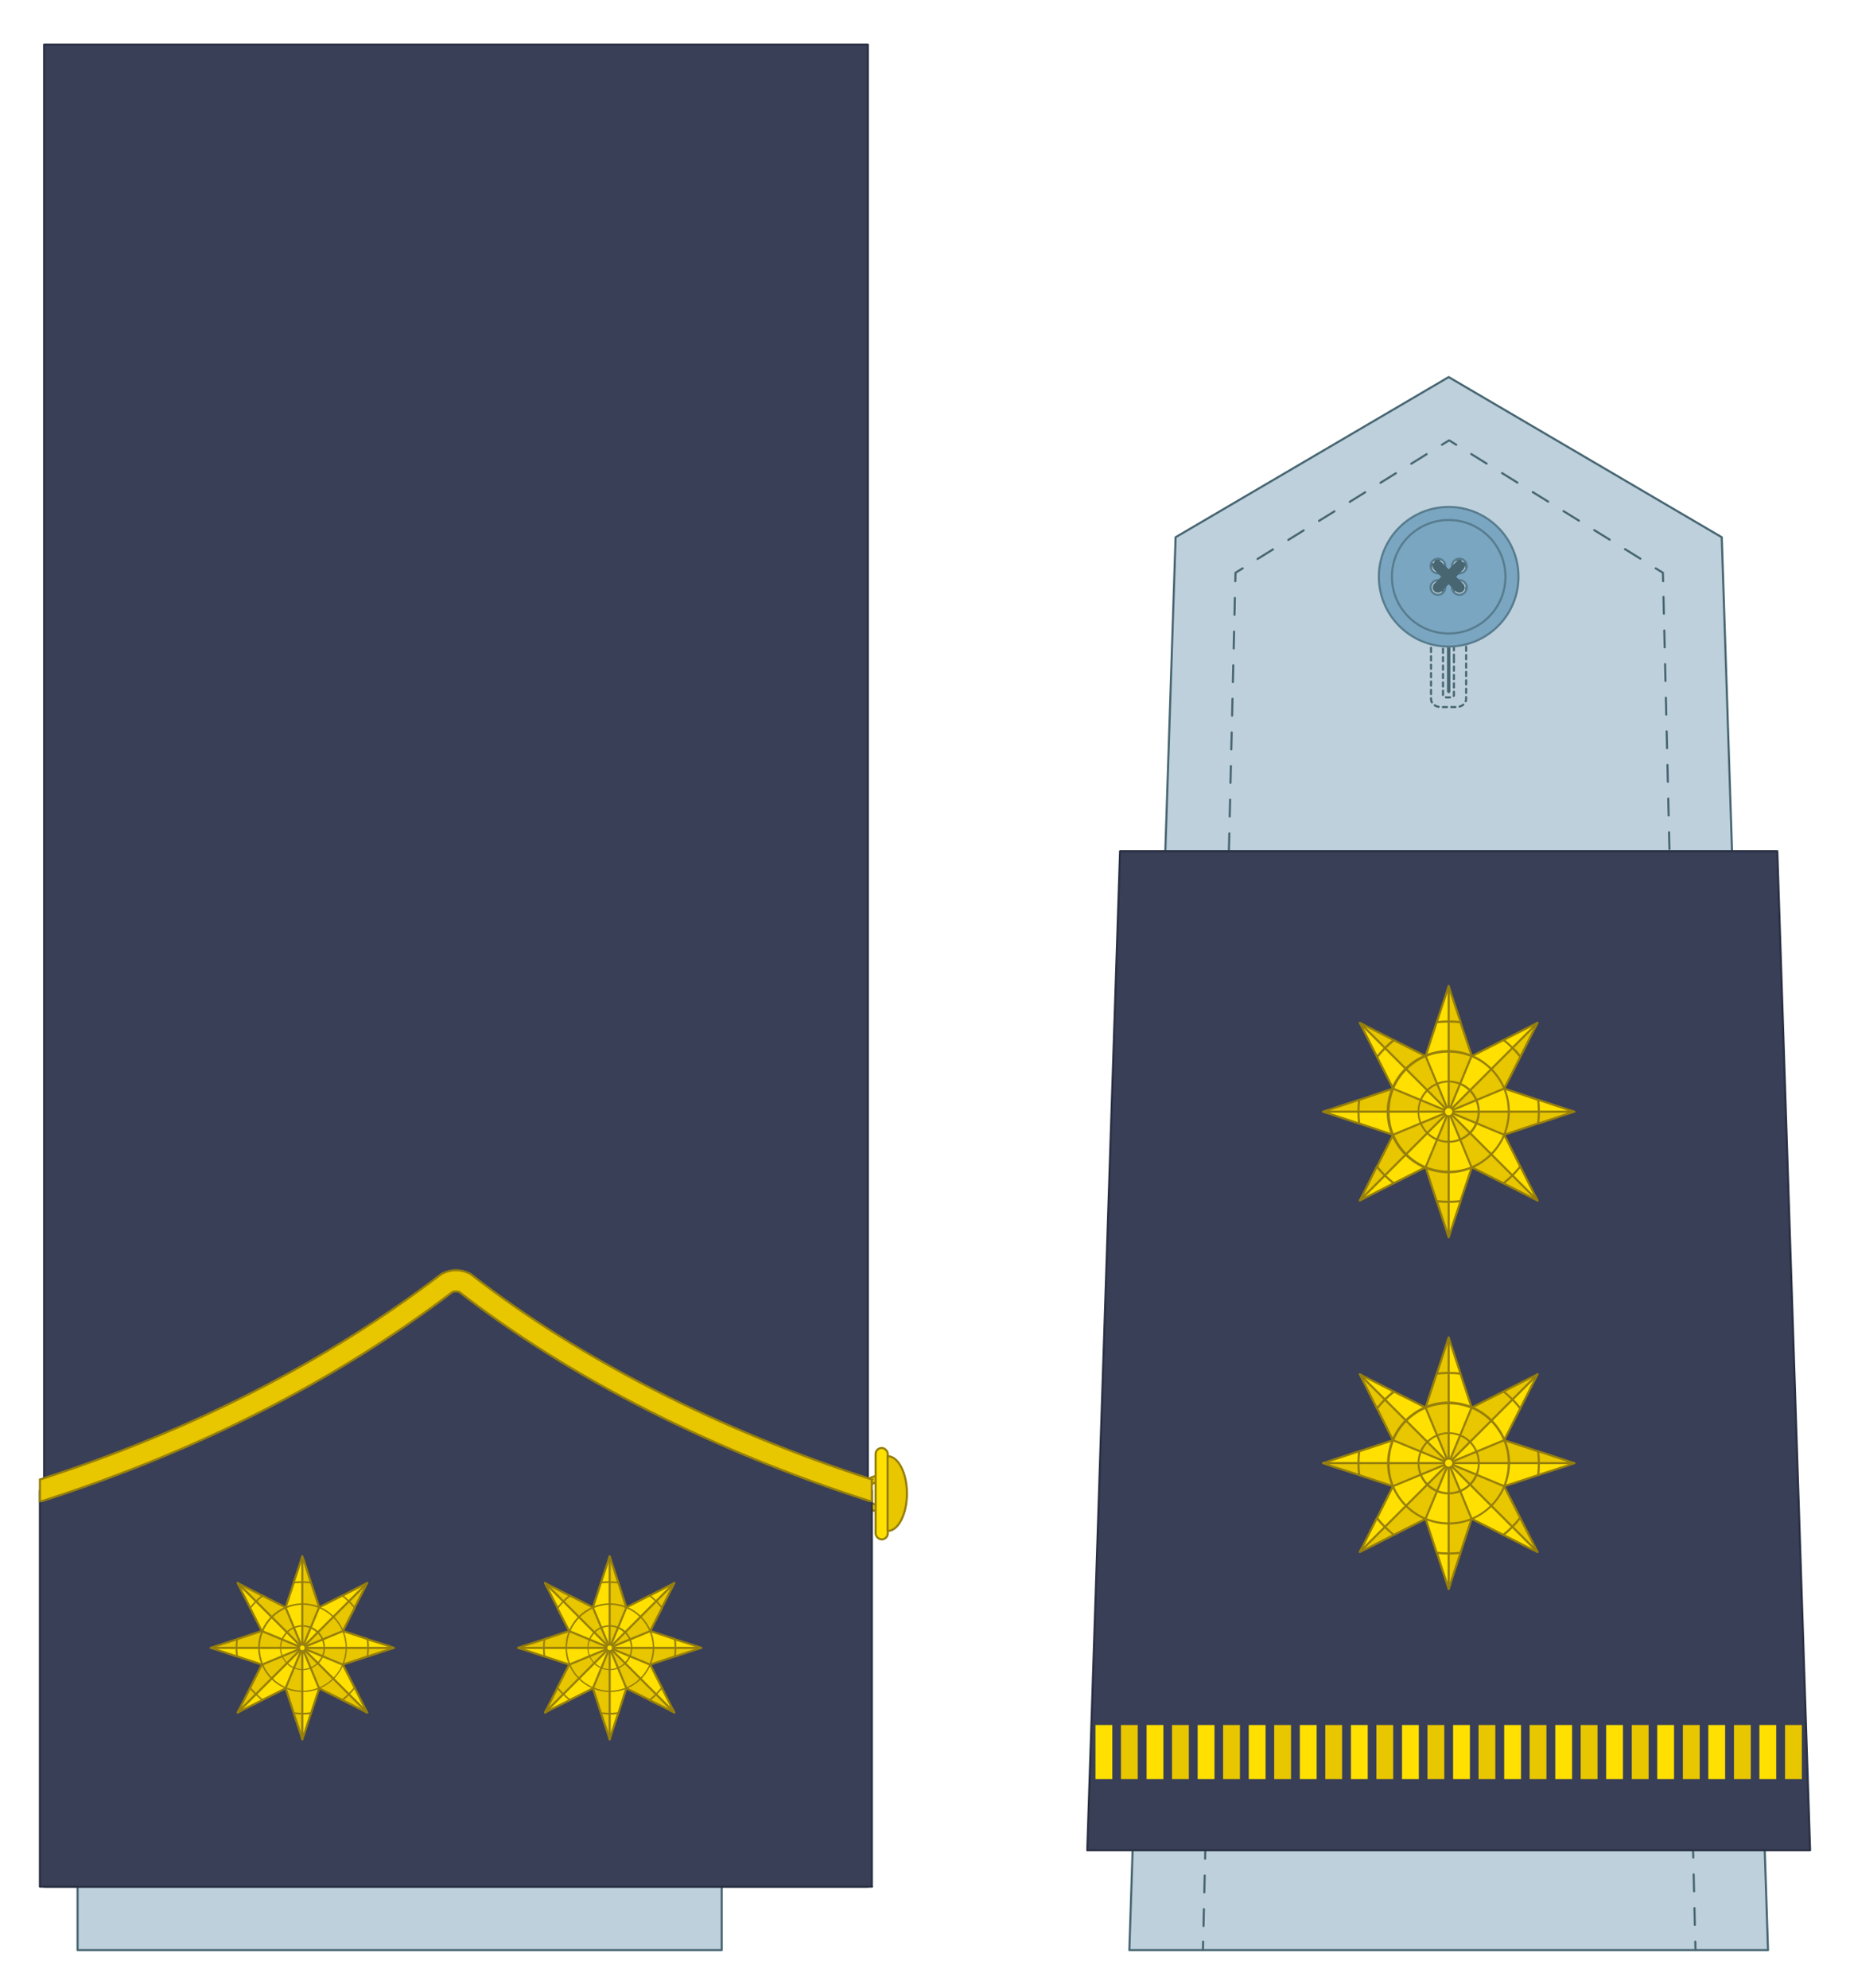 <?xml version="1.0" encoding="UTF-8"?>
<svg id="Capa_1" xmlns="http://www.w3.org/2000/svg" version="1.1" viewBox="0 0 880 945.8">
  <!-- Generator: Adobe Illustrator 29.5.0, SVG Export Plug-In . SVG Version: 2.1.0 Build 137)  -->
  <defs>
    <style>
      .st0, .st1, .st2, .st3 {
        stroke: #967f0c;
      }

      .st0, .st1, .st2, .st4, .st5 {
        stroke-miterlimit: 10;
      }

      .st0, .st6 {
        fill: #ffe000;
      }

      .st7 {
        fill: #e8c600;
      }

      .st8 {
        fill: #967f0c;
      }

      .st1 {
        fill: #e8c600;
      }

      .st2, .st9, .st10, .st11, .st3, .st12, .st13, .st14, .st5 {
        fill: none;
      }

      .st9 {
        stroke-width: 5px;
      }

      .st9, .st15, .st11, .st3, .st16, .st12, .st13, .st14 {
        stroke-linecap: round;
        stroke-linejoin: round;
      }

      .st9, .st11, .st16, .st12, .st13, .st14 {
        stroke: #476672;
      }

      .st15 {
        fill: #393f57;
        stroke: #2a3144;
      }

      .st11 {
        stroke-dasharray: 2;
      }

      .st4 {
        fill: #7aa6c1;
      }

      .st4, .st5 {
        stroke: #577c8e;
      }

      .st16 {
        fill: #bdd0db;
      }

      .st17 {
        fill: #476672;
      }

      .st12 {
        stroke-dasharray: 8.6 8.6;
      }

      .st13 {
        stroke-dasharray: 8 8;
      }
    </style>
  </defs>
  <g>
    <polygon class="st16" points="689.1 179.4 559.2 255.6 537.2 927.8 841 927.8 819 255.6 689.1 179.4"/>
    <path class="st10" d="M815.3,927.8"/>
    <g>
      <line class="st14" x1="806.5" y1="927.8" x2="806.4" y2="923.8"/>
      <line class="st13" x1="806.2" y1="915.8" x2="791.2" y2="280.5"/>
      <polyline class="st14" points="791.1 276.5 791 272.5 787.6 270.4"/>
      <line class="st12" x1="780.3" y1="265.8" x2="696.4" y2="213.9"/>
      <polyline class="st14" points="692.7 211.6 689.3 209.5 685.9 211.6"/>
      <line class="st12" x1="678.6" y1="216.1" x2="594.7" y2="268.1"/>
      <polyline class="st14" points="591.1 270.4 587.7 272.5 587.6 276.5"/>
      <line class="st13" x1="587.4" y1="284.5" x2="572.4" y2="919.8"/>
      <line class="st14" x1="572.3" y1="923.8" x2="572.2" y2="927.8"/>
    </g>
    <path class="st11" d="M692.7,266.4h-7.3c-2.6,0-4.7,1.7-4.7,3.8v62.4c0,2.1,2.1,3.8,4.7,3.8h7.3c2.6,0,4.7-1.7,4.7-3.8v-62.4c0-2.1-2.1-3.8-4.7-3.8ZM691.6,313.1v17.6c0,.6-.6,1.1-1.4,1.1h-2.4c-.8,0-1.4-.5-1.4-1.1v-58.5c0-.6.6-1.1,1.4-1.1h2.4c.8,0,1.4.5,1.4,1.1v40.9Z"/>
    <path class="st17" d="M689.9,328.8v-48c0-.5-.4-1-.8-1h0c-.5,0-.8.4-.8,1v48c0,.5.4,1,.8,1h0c.5,0,.8-.4.8-1Z"/>
    <g>
      <path class="st4" d="M689.1,241.2c-18.3,0-33.2,14.9-33.2,33.2s14.9,33.2,33.2,33.2,33.2-14.9,33.2-33.2-14.9-33.2-33.2-33.2ZM684,283c-1.9,0-3.5-1.6-3.5-3.5s1.6-3.5,3.5-3.5,3.5,1.6,3.5,3.5-1.6,3.5-3.5,3.5ZM684,272.8c-1.9,0-3.5-1.6-3.5-3.5s1.6-3.5,3.5-3.5,3.5,1.6,3.5,3.5-1.6,3.5-3.5,3.5ZM694.2,283c-1.9,0-3.5-1.6-3.5-3.5s1.6-3.5,3.5-3.5,3.5,1.6,3.5,3.5-1.6,3.5-3.5,3.5ZM694.2,272.8c-1.9,0-3.5-1.6-3.5-3.5s1.6-3.5,3.5-3.5,3.5,1.6,3.5,3.5-1.6,3.5-3.5,3.5Z"/>
      <circle class="st5" cx="689.1" cy="274.4" r="27"/>
    </g>
    <line class="st9" x1="684" y1="269.3" x2="694.2" y2="279.5"/>
    <line class="st9" x1="684" y1="279.5" x2="694.2" y2="269.3"/>
    <polygon class="st15" points="532.8 405 517.2 880.3 861 880.3 845.4 405 532.8 405"/>
  </g>
  <g>
    <rect class="st6" x="521.1" y="820.7" width="8" height="25.7"/>
    <rect class="st7" x="533.2" y="820.7" width="8" height="25.7"/>
    <rect class="st6" x="545.4" y="820.7" width="8" height="25.7"/>
    <rect class="st7" x="557.5" y="820.7" width="8" height="25.7"/>
    <rect class="st6" x="569.7" y="820.7" width="8" height="25.7"/>
    <rect class="st7" x="581.8" y="820.7" width="8" height="25.7"/>
    <rect class="st6" x="594" y="820.7" width="8" height="25.7"/>
    <rect class="st7" x="606.1" y="820.7" width="8" height="25.7"/>
    <rect class="st6" x="618.3" y="820.7" width="8" height="25.7"/>
    <rect class="st7" x="630.4" y="820.7" width="8" height="25.7"/>
    <rect class="st6" x="642.6" y="820.7" width="8" height="25.7"/>
    <rect class="st7" x="654.7" y="820.7" width="8" height="25.7"/>
    <rect class="st6" x="666.9" y="820.7" width="8" height="25.7"/>
    <rect class="st7" x="679" y="820.7" width="8" height="25.7"/>
    <rect class="st6" x="691.2" y="820.7" width="8" height="25.7"/>
    <rect class="st7" x="703.3" y="820.7" width="8" height="25.7"/>
    <rect class="st6" x="715.5" y="820.7" width="8" height="25.7"/>
    <rect class="st7" x="727.6" y="820.7" width="8" height="25.7"/>
    <rect class="st6" x="739.8" y="820.7" width="8" height="25.7"/>
    <rect class="st7" x="751.9" y="820.7" width="8" height="25.7"/>
    <rect class="st6" x="764" y="820.7" width="8" height="25.7"/>
    <rect class="st7" x="776.2" y="820.7" width="8" height="25.7"/>
    <rect class="st6" x="788.3" y="820.7" width="8" height="25.7"/>
    <rect class="st7" x="800.5" y="820.7" width="8" height="25.7"/>
    <rect class="st6" x="812.6" y="820.7" width="8" height="25.7"/>
    <rect class="st7" x="824.8" y="820.7" width="8" height="25.7"/>
    <rect class="st6" x="836.9" y="820.7" width="8" height="25.7"/>
    <rect class="st7" x="849.1" y="820.7" width="8" height="25.7"/>
  </g>
  <g>
    <g>
      <polygon class="st6" points="748.9 528.9 746.8 529.6 745.8 529.9 732.2 534.4 731.1 534.7 716.1 539.7 715.5 539.9 715.8 540.4 722.9 554.5 723.4 555.4 729.9 568.3 730.4 569.2 731.4 571.2 729.4 570.2 728.4 569.7 715.6 563.2 714.6 562.7 700.6 555.6 700 555.4 699.9 555.9 694.9 570.9 694.6 572 690.1 585.6 689.8 586.6 689.1 588.7 688.4 586.6 688.1 585.6 683.6 572 683.2 570.9 678.3 555.9 678.1 555.4 677.6 555.6 663.5 562.7 662.5 563.2 649.7 569.7 648.8 570.2 646.8 571.2 647.8 569.2 648.3 568.3 654.7 555.4 655.3 554.5 662.4 540.4 662.6 539.9 662 539.7 647.1 534.7 646 534.4 632.4 529.9 631.4 529.6 629.3 528.9 631.4 528.2 632.4 527.9 646 523.4 647.1 523.1 662 518.1 662.6 517.9 662.4 517.4 655.3 503.4 654.8 502.4 648.3 489.5 647.8 488.6 646.8 486.6 648.8 487.6 649.7 488.1 662.5 494.6 663.5 495.1 677.6 502.2 678.1 502.4 678.3 501.9 683.2 486.9 683.6 485.8 688.1 472.2 688.4 471.2 689.1 469.1 689.8 471.2 690.1 472.2 694.6 485.8 694.9 486.9 699.9 501.9 700 502.4 700.6 502.2 714.6 495.1 715.6 494.6 728.4 488.1 729.4 487.6 731.4 486.6 730.4 488.6 729.9 489.5 723.4 502.4 722.9 503.4 715.8 517.4 715.5 517.9 716.1 518.1 731.1 523.1 732.2 523.4 745.8 527.9 746.8 528.2 748.9 528.9"/>
      <polygon class="st7" points="700 502.4 699.8 502.9 694.8 515.2 694.4 516.2 689.9 526.9 689.9 526.9 689.1 528.9 689.1 469.1 689.8 471.2 690.1 472.2 694.6 485.8 694.9 486.9 699.9 501.9 700 502.4"/>
      <polygon class="st7" points="731.4 486.6 730.4 488.6 729.9 489.5 723.4 502.4 722.9 503.4 715.8 517.4 715.5 517.9 715.1 518.1 702.8 523.2 701.8 523.6 691.1 528.1 689.1 528.9 690.7 527.3 731.4 486.6"/>
      <polygon class="st7" points="748.9 528.9 746.8 529.6 745.8 529.9 732.2 534.4 731.1 534.7 716.1 539.7 715.5 539.9 715.1 539.7 702.8 534.6 701.8 534.2 691.1 529.8 689.1 528.9 748.9 528.9"/>
      <polygon class="st7" points="731.4 571.2 729.4 570.2 728.4 569.7 715.6 563.2 714.6 562.7 700.6 555.6 700 555.4 699.8 554.9 694.8 542.6 694.4 541.7 689.9 530.9 689.1 528.9 689.1 528.9 689.1 528.9 690.6 530.5 690.7 530.5 698.8 538.7 699.6 539.4 709 548.8 709.7 549.5 719.1 558.9 719.8 559.6 729.2 569 729.9 569.7 731.4 571.2"/>
      <polygon class="st7" points="689.1 528.9 689.1 588.7 688.4 586.6 688.1 585.6 683.6 572 683.2 570.9 678.3 555.9 678.1 555.4 678.3 554.9 683.4 542.6 683.8 541.7 688.2 530.9 689.1 528.9"/>
      <polygon class="st7" points="689.1 528.9 687.5 530.5 687.5 530.5 678.6 539.4 669.2 548.8 668.5 549.5 659.1 558.9 658.4 559.6 648.3 569.7 646.8 571.2 647.8 569.2 648.3 568.3 654.7 555.4 655.3 554.5 662.4 540.4 662.6 539.9 663.1 539.7 675.4 534.6 676.3 534.2 687 529.8 689.1 528.9"/>
      <polygon class="st7" points="689.1 528.9 629.3 528.9 631.4 528.2 632.4 527.9 646 523.4 647.1 523.1 662 518.1 662.6 517.9 663.1 518.1 675.4 523.2 676.3 523.6 687 528.1 689.1 528.9 689.1 528.9"/>
      <polygon class="st7" points="689.1 528.9 689.1 528.9 689.1 528.9 689.1 528.9 687.5 527.3 679.3 519.1 678.6 518.4 669.2 509 658.4 498.2 649 488.8 648.3 488.1 646.8 486.6 648.8 487.6 649.7 488.1 662.5 494.6 663.5 495.1 677.6 502.2 678.1 502.4 678.3 502.9 683.4 515.2 683.8 516.2 688.2 526.9 688.2 526.9 689.1 528.9"/>
      <polygon class="st3" points="748.9 528.9 746.8 529.6 745.8 529.9 732.2 534.4 731.1 534.7 716.1 539.7 715.5 539.9 715.8 540.4 722.9 554.5 723.4 555.4 729.9 568.3 730.4 569.2 731.4 571.2 729.4 570.2 728.4 569.7 715.6 563.2 714.6 562.7 700.6 555.6 700 555.4 699.9 555.9 694.9 570.9 694.6 572 690.1 585.6 689.8 586.6 689.1 588.7 688.4 586.6 688.1 585.6 683.6 572 683.2 570.9 678.3 555.9 678.1 555.4 677.6 555.6 663.5 562.7 662.5 563.2 649.7 569.7 648.8 570.2 646.8 571.2 647.8 569.2 648.3 568.3 654.7 555.4 655.3 554.5 662.4 540.4 662.6 539.9 662 539.7 647.1 534.7 646 534.4 632.4 529.9 631.4 529.6 629.3 528.9 631.4 528.2 632.4 527.9 646 523.4 647.1 523.1 662 518.1 662.6 517.9 662.4 517.4 655.3 503.4 654.8 502.4 648.3 489.5 647.8 488.6 646.8 486.6 648.8 487.6 649.7 488.1 662.5 494.6 663.5 495.1 677.6 502.2 678.1 502.4 678.3 501.9 683.2 486.9 683.6 485.8 688.1 472.2 688.4 471.2 689.1 469.1 689.8 471.2 690.1 472.2 694.6 485.8 694.9 486.9 699.9 501.9 700 502.4 700.6 502.2 714.6 495.1 715.6 494.6 728.4 488.1 729.4 487.6 731.4 486.6 730.4 488.6 729.9 489.5 723.4 502.4 722.9 503.4 715.8 517.4 715.5 517.9 716.1 518.1 731.1 523.1 732.2 523.4 745.8 527.9 746.8 528.2 748.9 528.9"/>
      <line class="st2" x1="689.1" y1="469.1" x2="689.1" y2="588.7"/>
      <line class="st2" x1="748.9" y1="528.9" x2="629.3" y2="528.9"/>
      <line class="st2" x1="731.4" y1="571.2" x2="646.8" y2="486.6"/>
      <line class="st2" x1="731.4" y1="486.6" x2="646.8" y2="571.2"/>
      <polyline class="st2" points="678.1 555.4 689.1 528.9 678.1 502.4"/>
      <polyline class="st2" points="700 502.4 689.1 528.9 700 555.4"/>
      <polyline class="st2" points="715.5 517.9 689.1 528.9 662.6 517.9"/>
      <polyline class="st2" points="662.6 539.9 689.1 528.9 715.5 539.9"/>
      <circle class="st0" cx="689.1" cy="528.9" r="2.2"/>
    </g>
    <g>
      <path class="st8" d="M729.9,488.1c-.2-.2-.3-.3-.5-.5l-.9.5c.2.2.5.5.7.7h0c.2.2.5.5.7.7l.5-.9c-.2-.2-.3-.3-.5-.5ZM746.8,528.2l-1-.3c0,.3,0,.7,0,1s0,.7,0,1l1-.3c0-.2,0-.5,0-.7s0-.5,0-.7ZM729.9,568.3c-.2.2-.5.5-.7.7-.2.2-.5.5-.7.7l.9.5c.2-.2.3-.3.5-.5.2-.2.3-.3.5-.5l-.5-1ZM649,569c-.2-.2-.5-.5-.7-.7l-.5,1c.2.2.3.3.5.5.2.2.3.3.5.5l.9-.5c-.2-.2-.5-.5-.7-.7ZM632.4,527.9l-1,.3c0,.2,0,.5,0,.7s0,.5,0,.7l1,.3c0-.3,0-.7,0-1s0-.7,0-1ZM648.8,487.6c-.2.2-.3.3-.5.5-.2.2-.3.3-.5.5l.5.9c.2-.2.5-.5.7-.7h0c.2-.2.5-.5.7-.7l-.9-.5ZM689.1,585.6c-.3,0-.7,0-1,0l.3,1c.2,0,.5,0,.7,0s.5,0,.7,0l.3-1c-.3,0-.7,0-1,0ZM689.8,471.2c-.2,0-.5,0-.7,0s-.5,0-.7,0l-.3,1c.3,0,.7,0,1,0s.7,0,1,0l-.3-1Z"/>
      <path class="st8" d="M694.6,485.8c-1.8-.2-3.6-.3-5.5-.3s-3.7.1-5.5.3l-.4,1.1c1.9-.3,3.9-.4,5.9-.4s3.9.1,5.8.4l-.3-1.1ZM689.1,571.3c-2,0-3.9-.1-5.9-.4l.4,1.1c1.8.2,3.6.3,5.5.3s3.7-.1,5.5-.3l.3-1.1c-1.9.3-3.9.4-5.8.4ZM662.5,494.6c-1.5,1.1-2.8,2.4-4.1,3.7-1.3,1.3-2.5,2.7-3.6,4.1l.5,1c1.2-1.6,2.5-3,3.9-4.4,1.4-1.4,2.9-2.7,4.4-3.9l-1-.5ZM646,523.4c-.2,1.8-.3,3.6-.3,5.5s.1,3.7.3,5.5l1.1.3c-.3-1.9-.4-3.9-.4-5.8s.1-3.9.4-5.9l-1.1.4ZM659.1,558.9c-1.4-1.4-2.7-2.9-3.9-4.4l-.5,1c1.1,1.5,2.4,2.8,3.7,4.1,1.3,1.3,2.7,2.5,4.1,3.6l1-.5c-1.6-1.2-3-2.5-4.4-3.8ZM722.9,554.5c-1.2,1.6-2.5,3-3.9,4.4s-2.9,2.7-4.4,3.8l1,.5c1.5-1.1,2.8-2.3,4.1-3.6s2.5-2.7,3.7-4.1l-.5-1ZM732.2,523.4l-1.1-.4c.3,1.9.4,3.9.4,5.9s-.1,3.9-.4,5.8l1.1-.3c.2-1.8.3-3.6.3-5.5s-.1-3.7-.3-5.5ZM719.8,498.2c-1.3-1.3-2.7-2.5-4.1-3.7l-1,.5c1.6,1.2,3,2.5,4.4,3.9,1.4,1.4,2.7,2.9,3.9,4.4l.5-1c-1.1-1.5-2.3-2.8-3.6-4.1Z"/>
      <path class="st8" d="M716.1,518.1c0-.2-.2-.5-.3-.8-1.5-3.4-3.6-6.5-6.2-9.1h0c-2.6-2.6-5.7-4.7-9.1-6.2-.2-.1-.5-.2-.8-.3-3.3-1.3-7-2.1-10.8-2.1s-7.4.7-10.8,2.1c-.2,0-.5.2-.8.3-3.4,1.5-6.5,3.6-9.1,6.2h0c-2.6,2.6-4.7,5.7-6.2,9.1-.1.2-.2.5-.3.8-1.3,3.3-2.1,7-2.1,10.8s.7,7.4,2.1,10.8c0,.2.2.5.3.8,1.5,3.4,3.6,6.5,6.2,9.1,2.6,2.6,5.7,4.7,9.1,6.2.2.1.5.2.8.3,3.3,1.3,7,2.1,10.8,2.1s7.4-.7,10.8-2.1c.2-.1.5-.2.8-.3,3.4-1.5,6.5-3.6,9.1-6.2,2.6-2.6,4.7-5.7,6.2-9.1.1-.2.2-.5.3-.8,1.3-3.3,2.1-7,2.1-10.8s-.7-7.4-2.1-10.8ZM715.1,539.7c-1.4,3.4-3.5,6.5-6.1,9.1-2.6,2.6-5.7,4.7-9.1,6.1-3.3,1.4-6.9,2.1-10.8,2.1s-7.4-.8-10.8-2.1c-3.4-1.4-6.5-3.5-9.1-6.1-2.6-2.6-4.7-5.7-6.1-9.1-1.4-3.3-2.1-6.9-2.1-10.8s.8-7.4,2.1-10.8c1.4-3.4,3.5-6.5,6.1-9.1h0c2.6-2.6,5.7-4.7,9.1-6.1,3.3-1.4,6.9-2.1,10.8-2.1s7.4.8,10.8,2.1c3.4,1.4,6.5,3.5,9.1,6.1h0c2.6,2.6,4.7,5.7,6.1,9.1,1.4,3.3,2.1,6.9,2.1,10.8s-.8,7.4-2.1,10.8Z"/>
      <path class="st8" d="M702.8,523.2c-.8-1.8-1.8-3.4-3.2-4.8-1.4-1.4-3-2.5-4.8-3.2-1.8-.7-3.7-1.1-5.7-1.1s-3.9.4-5.7,1.1c-1.8.8-3.4,1.8-4.8,3.2-1.4,1.4-2.5,3-3.2,4.8-.7,1.8-1.1,3.7-1.1,5.7s.4,3.9,1.1,5.7c.8,1.8,1.9,3.4,3.2,4.8,1.4,1.4,3,2.5,4.8,3.2,1.8.7,3.7,1.1,5.7,1.1s3.9-.4,5.7-1.1c1.8-.8,3.4-1.9,4.8-3.2,1.4-1.4,2.5-3,3.2-4.8.7-1.8,1.1-3.7,1.1-5.7s-.4-3.9-1.1-5.7ZM701.8,534.2c-.7,1.7-1.7,3.2-3,4.5s-2.8,2.3-4.5,3c-1.6.7-3.4,1.1-5.3,1.1s-3.7-.4-5.3-1.1c-1.7-.7-3.2-1.7-4.5-3s-2.3-2.8-3-4.5c-.7-1.6-1.1-3.4-1.1-5.3s.4-3.7,1.1-5.3c.7-1.7,1.7-3.2,3-4.5s2.8-2.3,4.5-3c1.6-.7,3.4-1.1,5.3-1.1s3.7.4,5.3,1.1c1.7.7,3.2,1.7,4.5,3s2.3,2.8,3,4.5c.7,1.6,1.1,3.4,1.1,5.3s-.4,3.6-1.1,5.3Z"/>
    </g>
  </g>
  <g>
    <g>
      <polygon class="st6" points="689.1 756 689.8 753.9 690.1 752.9 694.6 739.2 694.9 738.2 699.8 723.2 700 722.6 700.6 722.9 714.6 730 715.6 730.5 728.4 737 729.4 737.4 731.4 738.4 730.4 736.5 729.9 735.5 723.4 722.7 722.9 721.7 715.8 707.7 715.5 707.1 716.1 706.9 731.1 702 732.2 701.6 745.8 697.2 746.8 696.8 748.9 696.1 746.8 695.5 745.8 695.1 732.2 690.6 731.1 690.3 716.1 685.4 715.5 685.2 715.8 684.6 722.9 670.6 723.4 669.6 729.9 656.8 730.4 655.8 731.4 653.8 729.4 654.9 728.4 655.3 715.6 661.8 714.6 662.3 700.6 669.4 700 669.7 699.8 669.1 694.9 654.1 694.6 653.1 690.1 639.4 689.8 638.4 689.1 636.3 688.4 638.4 688.1 639.4 683.6 653.1 683.2 654.1 678.3 669.1 678.1 669.7 677.6 669.4 663.5 662.3 662.5 661.8 649.7 655.3 648.8 654.9 646.8 653.8 647.8 655.8 648.3 656.8 654.7 669.6 655.3 670.6 662.3 684.6 662.6 685.2 662 685.4 647.1 690.3 646 690.6 632.4 695.1 631.4 695.5 629.3 696.1 631.4 696.8 632.4 697.2 646 701.6 647.1 702 662 706.9 662.6 707.1 662.3 707.7 655.3 721.7 654.7 722.7 648.3 735.5 647.8 736.4 646.8 738.4 648.8 737.4 649.7 737 662.5 730.5 663.5 730 677.6 722.9 678.1 722.6 678.3 723.2 683.2 738.2 683.6 739.2 688.1 752.9 688.4 753.9 689.1 756"/>
      <polygon class="st7" points="662.6 707.1 663.1 706.9 675.4 701.8 676.3 701.4 687 697 687 697 689.1 696.1 629.3 696.1 631.4 696.8 632.4 697.2 646 701.6 647.1 702 662 706.9 662.6 707.1"/>
      <polygon class="st7" points="646.8 738.4 648.8 737.4 649.7 737 662.5 730.5 663.5 730 677.6 722.9 678.1 722.6 678.3 722.1 683.4 709.8 683.8 708.9 688.2 698.2 689.1 696.2 687.5 697.7 646.8 738.4"/>
      <polygon class="st7" points="689.1 756 689.8 753.9 690.1 752.9 694.6 739.2 694.9 738.2 699.8 723.2 700 722.6 699.8 722.1 694.8 709.8 694.4 708.9 689.9 698.2 689.1 696.2 689.1 756"/>
      <polygon class="st7" points="731.4 738.4 730.4 736.5 729.9 735.5 723.4 722.7 722.9 721.7 715.8 707.7 715.5 707.1 715.1 706.9 702.8 701.8 701.8 701.4 691.1 697 689.1 696.1 689.1 696.2 689.1 696.2 690.6 697.7 690.6 697.7 698.8 705.9 699.5 706.6 709 716 709.7 716.7 719.1 726.1 719.8 726.8 729.2 736.2 729.9 736.9 731.4 738.4"/>
      <polygon class="st7" points="689.1 696.1 748.9 696.1 746.8 695.5 745.8 695.1 732.2 690.6 731.1 690.3 716.1 685.4 715.5 685.2 715.1 685.4 702.8 690.5 701.8 690.9 691.1 695.3 689.1 696.1"/>
      <polygon class="st7" points="689.1 696.1 690.6 694.6 690.6 694.6 699.5 685.7 709 676.3 709.7 675.6 719.1 666.2 719.8 665.5 729.9 655.3 731.4 653.8 729.4 654.9 728.4 655.3 715.6 661.8 714.6 662.3 700.6 669.4 700 669.7 699.8 670.2 694.8 682.5 694.4 683.4 689.9 694.1 689.1 696.1"/>
      <polygon class="st7" points="689.1 696.1 689.1 636.3 688.4 638.4 688.1 639.4 683.6 653.1 683.2 654.1 678.3 669.1 678.1 669.7 678.3 670.2 683.4 682.5 683.8 683.4 688.2 694.1 689.1 696.1 689.1 696.1"/>
      <polygon class="st7" points="689.1 696.1 689.1 696.1 689.1 696.1 689.1 696.1 687.5 694.6 679.3 686.4 678.6 685.7 669.2 676.3 658.4 665.5 649 656.1 648.3 655.3 646.8 653.8 647.8 655.8 648.3 656.8 654.7 669.6 655.3 670.6 662.3 684.6 662.6 685.2 663.1 685.4 675.4 690.5 676.3 690.9 687 695.3 687 695.3 689.1 696.1"/>
      <polygon class="st3" points="689.1 756 689.8 753.9 690.1 752.9 694.6 739.2 694.9 738.2 699.8 723.2 700 722.6 700.6 722.9 714.6 730 715.6 730.5 728.4 737 729.4 737.4 731.4 738.4 730.4 736.5 729.9 735.5 723.4 722.7 722.9 721.7 715.8 707.7 715.5 707.1 716.1 706.9 731.1 702 732.2 701.6 745.8 697.2 746.8 696.8 748.9 696.1 746.8 695.5 745.8 695.1 732.2 690.6 731.1 690.3 716.1 685.4 715.5 685.2 715.8 684.6 722.9 670.6 723.4 669.6 729.9 656.8 730.4 655.8 731.4 653.8 729.4 654.9 728.4 655.3 715.6 661.8 714.6 662.3 700.6 669.4 700 669.7 699.8 669.1 694.9 654.1 694.6 653.1 690.1 639.4 689.8 638.4 689.1 636.3 688.4 638.4 688.1 639.4 683.6 653.1 683.2 654.1 678.3 669.1 678.1 669.7 677.6 669.4 663.5 662.3 662.5 661.8 649.7 655.3 648.8 654.9 646.8 653.8 647.8 655.8 648.3 656.8 654.7 669.6 655.3 670.6 662.3 684.6 662.6 685.2 662 685.4 647.1 690.3 646 690.6 632.4 695.1 631.4 695.5 629.3 696.1 631.4 696.8 632.4 697.2 646 701.6 647.1 702 662 706.9 662.6 707.1 662.3 707.7 655.3 721.7 654.7 722.7 648.3 735.5 647.8 736.4 646.8 738.4 648.8 737.4 649.7 737 662.5 730.5 663.5 730 677.6 722.9 678.1 722.6 678.3 723.2 683.2 738.2 683.6 739.2 688.1 752.9 688.4 753.9 689.1 756"/>
      <line class="st2" x1="629.3" y1="696.1" x2="748.9" y2="696.1"/>
      <line class="st2" x1="689.1" y1="756" x2="689.1" y2="636.3"/>
      <line class="st2" x1="731.4" y1="738.4" x2="646.8" y2="653.9"/>
      <line class="st2" x1="646.8" y1="738.4" x2="731.4" y2="653.9"/>
      <polyline class="st2" points="715.5 685.2 689.1 696.1 662.6 685.2"/>
      <polyline class="st2" points="662.6 707.1 689.1 696.1 715.5 707.1"/>
      <polyline class="st2" points="678.1 722.6 689.1 696.1 678.1 669.7"/>
      <polyline class="st2" points="700 669.7 689.1 696.1 700 722.6"/>
      <circle class="st0" cx="689.1" cy="696.1" r="2.2"/>
    </g>
    <g>
      <path class="st8" d="M648.8,737.4l.9-.5c-.3-.2-.5-.5-.7-.7h0c-.2-.2-.5-.5-.7-.7l-.5.9c.2.2.3.3.5.5.2.2.3.3.5.5ZM689.1,753.9c.2,0,.5,0,.7,0l.3-1c-.3,0-.7,0-1,0s-.7,0-1,0l.3,1c.2,0,.5,0,.7,0ZM729.4,737.4c.2-.2.3-.3.5-.5.2-.2.3-.3.5-.5l-.5-.9c-.2.2-.5.5-.7.7-.2.3-.5.5-.7.7l1,.5ZM729.9,656.8l.5-.9c-.2-.2-.3-.3-.5-.5-.2-.2-.3-.3-.5-.5l-1,.5c.3.2.5.5.7.7.2.2.5.5.7.7ZM689.1,639.4c.3,0,.7,0,1,0l-.3-1c-.2,0-.5,0-.7,0s-.5,0-.7,0l-.3,1c.3,0,.7,0,1,0ZM648.3,656.8c.2-.2.5-.5.7-.7h0c.2-.3.5-.5.7-.7l-.9-.5c-.2.2-.3.3-.5.5-.2.2-.3.3-.5.5l.5.9ZM745.8,697.2l1-.3c0-.2,0-.5,0-.7s0-.5,0-.7l-1-.3c0,.3,0,.7,0,1,0,.3,0,.7,0,1ZM632.4,697.2c0-.3,0-.7,0-1s0-.7,0-1l-1,.3c0,.2,0,.5,0,.7s0,.5,0,.7l1,.3Z"/>
      <path class="st8" d="M647.1,702c-.3-1.9-.4-3.9-.4-5.8s.1-3.9.4-5.9l-1.1.4c-.2,1.8-.3,3.6-.3,5.5,0,1.9.1,3.7.3,5.5l1.1.3ZM731.1,702l1.1-.3c.2-1.8.3-3.6.3-5.5s-.1-3.7-.3-5.5l-1.1-.4c.3,1.9.4,3.9.4,5.9s-.1,3.9-.4,5.8ZM655.3,670.6c1.2-1.6,2.5-3.1,3.9-4.4,1.4-1.4,2.9-2.7,4.4-3.9l-1-.5c-1.5,1.1-2.8,2.3-4.1,3.6-1.3,1.3-2.5,2.7-3.7,4.1l.5,1ZM683.2,654.1c1.9-.3,3.9-.4,5.9-.4s3.9.1,5.8.4l-.3-1.1c-1.8-.2-3.6-.3-5.5-.3-1.9,0-3.7.1-5.5.3l-.4,1.1ZM722.9,670.6l.5-1c-1.1-1.5-2.3-2.8-3.6-4.1-1.3-1.3-2.7-2.5-4.1-3.7l-1,.5c1.6,1.2,3,2.5,4.4,3.9,1.4,1.4,2.7,2.9,3.8,4.4ZM715.6,730.5c1.5-1.1,2.8-2.4,4.1-3.7,1.3-1.3,2.5-2.7,3.6-4.1l-.5-1c-1.2,1.6-2.5,3-3.8,4.4-1.4,1.4-2.9,2.7-4.4,3.9l1,.5ZM689.1,739.6c1.9,0,3.7-.1,5.5-.3l.3-1.1c-1.9.3-3.9.4-5.8.4s-3.9-.1-5.9-.4l.4,1.1c1.8.2,3.6.3,5.5.3ZM662.5,730.5l1-.5c-1.6-1.2-3-2.5-4.4-3.9-1.4-1.4-2.7-2.9-3.9-4.4l-.5,1c1.1,1.5,2.4,2.8,3.7,4.1,1.3,1.3,2.7,2.5,4.1,3.6Z"/>
      <path class="st8" d="M689.1,725.3c3.8,0,7.4-.7,10.8-2.1.2,0,.5-.2.7-.3,3.4-1.5,6.5-3.6,9.1-6.2,2.6-2.6,4.7-5.7,6.2-9.1.1-.2.2-.5.3-.8,1.3-3.3,2.1-7,2.1-10.8,0-3.8-.7-7.4-2.1-10.8-.1-.2-.2-.5-.3-.7-1.5-3.4-3.6-6.5-6.2-9.1-2.6-2.6-5.7-4.7-9.1-6.2-.2-.1-.5-.2-.8-.3-3.3-1.3-7-2.1-10.8-2.1s-7.4.7-10.8,2.1c-.2,0-.5.2-.7.3-3.4,1.5-6.5,3.6-9.1,6.2h0c-2.6,2.6-4.7,5.7-6.2,9.1-.1.3-.2.5-.3.8-1.3,3.3-2.1,7-2.1,10.8s.7,7.4,2.1,10.8c0,.2.2.5.3.7,1.5,3.4,3.6,6.5,6.2,9.1h0c2.6,2.6,5.7,4.7,9.1,6.2.3.1.5.2.8.3,3.3,1.3,7,2.1,10.8,2.1ZM689.1,724.3c-3.8,0-7.4-.8-10.8-2.1-3.4-1.4-6.5-3.5-9.1-6.1h0c-2.6-2.6-4.7-5.7-6.1-9.1-1.4-3.3-2.1-6.9-2.1-10.8s.8-7.4,2.1-10.8c1.4-3.4,3.5-6.5,6.1-9.1h0c2.6-2.6,5.7-4.7,9.1-6.1,3.3-1.4,6.9-2.1,10.8-2.1s7.4.8,10.8,2.1c3.4,1.4,6.5,3.5,9.1,6.1,2.6,2.6,4.7,5.7,6.1,9.1,1.4,3.3,2.1,6.9,2.1,10.8,0,3.8-.8,7.4-2.1,10.8-1.4,3.4-3.5,6.5-6.1,9.1-2.6,2.6-5.7,4.7-9.1,6.1-3.3,1.4-6.9,2.1-10.7,2.1Z"/>
      <path class="st8" d="M689.1,711c2,0,3.9-.4,5.7-1.1,1.8-.8,3.4-1.9,4.8-3.2,1.4-1.4,2.5-3,3.2-4.8.7-1.8,1.1-3.7,1.1-5.7,0-2-.4-3.9-1.1-5.7-.8-1.8-1.9-3.4-3.2-4.8-1.4-1.4-3-2.5-4.8-3.2-1.8-.7-3.7-1.1-5.7-1.1s-3.9.4-5.7,1.1c-1.8.8-3.4,1.8-4.8,3.2-1.4,1.4-2.5,3-3.2,4.8-.7,1.8-1.1,3.7-1.1,5.7s.4,3.9,1.1,5.7c.8,1.8,1.8,3.4,3.2,4.8,1.4,1.4,3,2.5,4.8,3.2,1.8.7,3.7,1.1,5.7,1.1ZM689.1,710c-1.9,0-3.7-.4-5.3-1.1-1.7-.7-3.2-1.7-4.5-3-1.3-1.3-2.3-2.8-3-4.5-.7-1.6-1.1-3.4-1.1-5.3s.4-3.7,1.1-5.3c.7-1.7,1.7-3.2,3-4.5,1.3-1.3,2.8-2.3,4.5-3,1.6-.7,3.4-1.1,5.3-1.1,1.9,0,3.6.4,5.3,1.1,1.7.7,3.2,1.7,4.5,3s2.3,2.8,3,4.5c.7,1.6,1.1,3.4,1.1,5.3,0,1.9-.4,3.7-1.1,5.3-.7,1.7-1.7,3.2-3,4.5s-2.8,2.3-4.5,3c-1.6.7-3.4,1.1-5.3,1.1Z"/>
    </g>
  </g>
  <rect class="st16" x="36.9" y="51.4" width="306.4" height="876.4"/>
  <rect class="st15" x="21" y="21.2" width="391.8" height="876.4"/>
  <path class="st1" d="M417.8,716c-3,0-5.4-2.4-5.4-5.4s2.4-5.4,5.4-5.4v-3c-4.6,0-8.4,3.8-8.4,8.4s3.8,8.4,8.4,8.4v-3Z"/>
  <path class="st15" d="M414.8,897.6H19v-188.4c68.6-20.5,132.7-55,193.6-98.8,2.7-1.4,5.8-1.4,8.5,0,59.1,43.5,123.5,76.6,193.6,98.8v188.4Z"/>
  <rect class="st0" x="416.5" y="688.9" width="5.8" height="43.5" rx="2.9" ry="2.9"/>
  <path class="st1" d="M422.2,728.4c5.1,0,9.2-8,9.2-17.8s-4.1-17.8-9.2-17.8v35.6Z"/>
  <path class="st1" d="M414.8,703.9c-73.2-23.6-139-57.3-190.6-97.5-.2-.2-.5-.4-.8-.5-4.1-2.1-8.9-2.1-13,0-.3.1-.5.3-.8.5-54.3,41.4-118.4,74.2-190.6,97.5v10.3c.5,0,1,0,1.5-.2,73.7-23.7,139.2-57.1,194.7-99.3,1-.4,2.2-.4,3.3,0,52.8,41,120.1,75.3,194.7,99.3.5.2,1,.2,1.5.2v-10.2Z"/>
  <g>
    <g>
      <g>
        <polygon class="st6" points="187.4 784 185.9 784.5 185.2 784.7 175.2 788 174.5 788.2 163.5 791.8 163.1 792 163.3 792.4 168.5 802.6 168.9 803.3 173.6 812.7 173.9 813.3 174.7 814.8 173.2 814.1 172.5 813.7 163.2 809 162.5 808.6 152.2 803.5 151.8 803.3 151.7 803.7 148.1 814.6 147.8 815.4 144.6 825.3 144.3 826 143.8 827.6 143.3 826 143.1 825.3 139.8 815.4 139.6 814.6 136 803.7 135.8 803.3 135.4 803.5 125.2 808.6 124.5 809 115.1 813.7 114.5 814.1 113 814.8 113.7 813.3 114.1 812.7 118.8 803.3 119.2 802.6 124.3 792.4 124.6 792 124.1 791.8 113.2 788.2 112.4 788 102.5 784.7 101.8 784.5 100.2 784 101.8 783.5 102.5 783.2 112.4 780 113.2 779.7 124.1 776.1 124.6 776 124.3 775.6 119.2 765.4 118.8 764.6 114.1 755.3 113.7 754.6 113 753.1 114.5 753.9 115.1 754.2 124.5 759 125.2 759.3 135.4 764.5 135.8 764.7 136 764.3 139.6 753.4 139.8 752.6 143.1 742.6 143.3 741.9 143.8 740.4 144.3 741.9 144.6 742.6 147.8 752.6 148.1 753.4 151.7 764.3 151.8 764.7 152.2 764.5 162.5 759.3 163.2 759 172.5 754.2 173.2 753.9 174.7 753.1 173.9 754.6 173.6 755.3 168.8 764.6 168.5 765.4 163.3 775.6 163.1 776 163.5 776.1 174.5 779.7 175.2 780 185.2 783.2 185.9 783.5 187.4 784"/>
        <polygon class="st7" points="151.8 764.7 151.7 765 148 774 147.7 774.7 144.4 782.5 144.4 782.5 143.8 784 143.8 740.4 144.3 741.9 144.6 742.6 147.8 752.6 148.1 753.4 151.7 764.3 151.8 764.7"/>
        <polygon class="st7" points="174.7 753.1 173.9 754.6 173.6 755.3 168.8 764.6 168.5 765.4 163.3 775.6 163.1 776 162.8 776.1 153.8 779.8 153.1 780.1 145.3 783.4 143.8 784 145 782.8 174.7 753.1"/>
        <polygon class="st7" points="187.4 784 185.9 784.5 185.2 784.7 175.2 788 174.5 788.2 163.5 791.8 163.1 792 162.8 791.8 153.8 788.1 153.1 787.8 145.3 784.6 143.8 784 187.4 784"/>
        <polygon class="st7" points="174.7 814.8 173.2 814.1 172.5 813.7 163.2 809 162.5 808.6 152.2 803.5 151.8 803.3 151.7 802.9 148 793.9 147.7 793.3 144.4 785.5 143.8 784 143.8 784 143.8 784 145 785.1 145 785.1 150.9 791.1 151.5 791.6 158.3 798.5 158.8 799 165.7 805.8 166.2 806.3 173 813.2 173.6 813.7 174.7 814.8"/>
        <polygon class="st7" points="143.8 784 143.8 827.6 143.3 826 143.1 825.3 139.8 815.4 139.6 814.6 136 803.7 135.8 803.3 136 802.9 139.7 793.9 140 793.3 143.2 785.5 143.8 784"/>
        <polygon class="st7" points="143.8 784 142.7 785.1 142.7 785.1 136.2 791.6 129.3 798.5 128.8 799 122 805.8 121.5 806.3 114.1 813.7 113 814.8 113.7 813.3 114.1 812.7 118.8 803.3 119.2 802.6 124.3 792.4 124.6 792 124.9 791.8 133.9 788.1 134.5 787.8 142.3 784.6 143.8 784"/>
        <polygon class="st7" points="143.8 784 100.2 784 101.8 783.5 102.5 783.2 112.4 780 113.2 779.7 124.1 776.1 124.6 776 124.9 776.1 133.9 779.8 134.5 780.1 142.3 783.4 143.8 784 143.8 784"/>
        <polygon class="st7" points="143.8 784 143.8 784 143.8 784 143.8 784 142.7 782.8 136.7 776.9 136.2 776.3 129.3 769.5 121.5 761.6 114.6 754.8 114.1 754.2 113 753.1 114.5 753.9 115.1 754.2 124.5 759 125.2 759.3 135.4 764.5 135.8 764.7 136 765 139.7 774 140 774.7 143.2 782.5 143.2 782.5 143.8 784"/>
        <polygon class="st3" points="187.4 784 185.9 784.5 185.2 784.7 175.2 788 174.5 788.2 163.5 791.8 163.1 792 163.3 792.4 168.5 802.6 168.9 803.3 173.6 812.7 173.9 813.3 174.7 814.8 173.2 814.1 172.5 813.7 163.2 809 162.5 808.6 152.2 803.5 151.8 803.3 151.7 803.7 148.1 814.6 147.8 815.4 144.6 825.3 144.3 826 143.8 827.6 143.3 826 143.1 825.3 139.8 815.4 139.6 814.6 136 803.7 135.8 803.3 135.4 803.5 125.2 808.6 124.5 809 115.1 813.7 114.5 814.1 113 814.8 113.7 813.3 114.1 812.7 118.8 803.3 119.2 802.6 124.3 792.4 124.6 792 124.1 791.8 113.2 788.2 112.4 788 102.5 784.7 101.8 784.5 100.2 784 101.8 783.5 102.5 783.2 112.4 780 113.2 779.7 124.1 776.1 124.6 776 124.3 775.6 119.2 765.4 118.8 764.6 114.1 755.3 113.7 754.6 113 753.1 114.5 753.9 115.1 754.2 124.5 759 125.2 759.3 135.4 764.5 135.8 764.7 136 764.3 139.6 753.4 139.8 752.6 143.1 742.6 143.3 741.9 143.8 740.4 144.3 741.9 144.6 742.6 147.8 752.6 148.1 753.4 151.7 764.3 151.8 764.7 152.2 764.5 162.5 759.3 163.2 759 172.5 754.2 173.2 753.9 174.7 753.1 173.9 754.6 173.6 755.3 168.8 764.6 168.5 765.4 163.3 775.6 163.1 776 163.5 776.1 174.5 779.7 175.2 780 185.2 783.2 185.9 783.5 187.4 784"/>
        <line class="st2" x1="143.8" y1="740.4" x2="143.8" y2="827.6"/>
        <line class="st2" x1="187.4" y1="784" x2="100.2" y2="784"/>
        <line class="st2" x1="174.7" y1="814.8" x2="113" y2="753.1"/>
        <line class="st2" x1="174.7" y1="753.1" x2="113" y2="814.8"/>
        <polyline class="st2" points="135.8 803.3 143.8 784 135.8 764.7"/>
        <polyline class="st2" points="151.8 764.7 143.8 784 151.8 803.3"/>
        <polyline class="st2" points="163.1 776 143.8 784 124.6 776"/>
        <polyline class="st2" points="124.6 792 143.8 784 163.1 792"/>
        <circle class="st0" cx="143.8" cy="784" r="1.6"/>
      </g>
      <g>
        <path class="st8" d="M173.6,754.2c-.1-.1-.2-.2-.4-.4l-.7.3c.2.2.4.3.5.5h0c.2.2.4.4.5.5l.3-.7c-.1-.1-.2-.2-.4-.4ZM185.9,783.5l-.7-.2c0,.2,0,.5,0,.7s0,.5,0,.7l.7-.2c0-.2,0-.3,0-.5s0-.3,0-.5ZM173.6,812.7c-.2.2-.3.4-.5.5-.2.2-.4.3-.5.5l.7.3c.1-.1.2-.2.4-.3.1-.1.2-.2.4-.4l-.3-.7ZM114.6,813.2c-.2-.2-.4-.4-.5-.5l-.3.7c.1.1.2.2.4.4.1.1.2.2.4.3l.7-.3c-.2-.2-.4-.3-.5-.5ZM102.5,783.2l-.7.2c0,.2,0,.3,0,.5s0,.3,0,.5l.7.2c0-.2,0-.5,0-.7s0-.5,0-.7ZM114.5,753.9c-.1.1-.2.2-.4.4-.1.1-.2.2-.4.4l.3.7c.2-.2.3-.4.5-.5h0c.2-.2.4-.4.5-.5l-.7-.3ZM143.8,825.3c-.2,0-.5,0-.7,0l.2.7c.2,0,.3,0,.5,0s.3,0,.5,0l.2-.7c-.2,0-.5,0-.7,0ZM144.3,741.9c-.2,0-.3,0-.5,0s-.3,0-.5,0l-.2.7c.2,0,.5,0,.7,0s.5,0,.7,0l-.2-.7Z"/>
        <path class="st8" d="M147.8,752.6c-1.3-.2-2.7-.3-4-.3s-2.7,0-4,.3l-.3.8c1.4-.2,2.8-.3,4.3-.3s2.9.1,4.3.3l-.3-.8ZM143.8,814.9c-1.5,0-2.9-.1-4.3-.3l.3.8c1.3.2,2.7.3,4,.3s2.7,0,4-.3l.3-.8c-1.4.2-2.8.3-4.3.3ZM124.5,759c-1.1.8-2.1,1.7-3,2.7-.9.9-1.8,2-2.7,3l.4.7c.9-1.1,1.8-2.2,2.8-3.2,1-1,2.1-1.9,3.2-2.8l-.7-.4ZM112.4,780c-.2,1.3-.3,2.7-.3,4s0,2.7.3,4l.8.2c-.2-1.4-.3-2.8-.3-4.3s.1-2.9.3-4.3l-.8.3ZM122,805.8c-1-1-2-2.1-2.8-3.2l-.4.7c.8,1.1,1.7,2.1,2.7,3s2,1.8,3,2.7l.7-.4c-1.1-.9-2.2-1.8-3.2-2.8ZM168.5,802.6c-.9,1.1-1.8,2.2-2.8,3.2-1,1-2.1,1.9-3.2,2.8l.7.4c1.1-.8,2.1-1.7,3-2.7.9-.9,1.8-2,2.7-3l-.4-.7ZM175.2,780l-.8-.3c.2,1.4.3,2.8.3,4.3s-.1,2.9-.3,4.3l.8-.2c.2-1.3.3-2.7.3-4s0-2.7-.3-4ZM166.2,761.6c-.9-.9-2-1.8-3-2.7l-.7.4c1.1.9,2.2,1.8,3.2,2.8s2,2.1,2.8,3.2l.4-.7c-.8-1.1-1.7-2.1-2.7-3Z"/>
        <path class="st8" d="M163.5,776.1c0-.2-.1-.4-.2-.5-1.1-2.5-2.6-4.7-4.5-6.6h0c-1.9-1.9-4.1-3.4-6.6-4.5-.2,0-.4-.2-.5-.2-2.4-1-5.1-1.5-7.8-1.5s-5.4.5-7.8,1.5c-.2,0-.4.1-.5.2-2.5,1.1-4.7,2.6-6.6,4.5h0c-1.9,1.9-3.4,4.1-4.5,6.6,0,.2-.2.4-.2.5-1,2.4-1.5,5.1-1.5,7.8s.5,5.4,1.5,7.8c0,.2.1.4.2.5,1.1,2.5,2.6,4.7,4.5,6.6,1.9,1.9,4.1,3.4,6.6,4.5.2,0,.4.2.5.2,2.4,1,5.1,1.5,7.8,1.5s5.4-.5,7.8-1.5c.2,0,.4-.1.5-.2,2.5-1.1,4.7-2.6,6.6-4.5,1.9-1.9,3.4-4.1,4.5-6.6,0-.2.2-.4.2-.5,1-2.4,1.5-5.1,1.5-7.8s-.5-5.4-1.5-7.8ZM162.8,791.8c-1,2.5-2.6,4.8-4.4,6.6-1.9,1.9-4.1,3.4-6.6,4.4-2.4,1-5.1,1.6-7.8,1.6s-5.4-.6-7.8-1.6c-2.5-1-4.8-2.6-6.6-4.4-1.9-1.9-3.4-4.1-4.4-6.6-1-2.4-1.6-5.1-1.6-7.8s.6-5.4,1.6-7.8c1-2.5,2.6-4.8,4.4-6.6h0c1.9-1.9,4.1-3.4,6.6-4.5,2.4-1,5.1-1.6,7.8-1.6s5.4.6,7.8,1.6c2.5,1,4.8,2.6,6.6,4.4h0c1.9,1.9,3.4,4.1,4.4,6.6,1,2.4,1.6,5.1,1.6,7.8s-.6,5.4-1.6,7.8Z"/>
        <path class="st8" d="M153.8,779.8c-.5-1.3-1.3-2.5-2.3-3.5-1-1-2.2-1.8-3.5-2.3-1.3-.5-2.7-.8-4.1-.8s-2.9.3-4.1.8c-1.3.5-2.5,1.3-3.5,2.3-1,1-1.8,2.2-2.3,3.5-.5,1.3-.8,2.7-.8,4.1s.3,2.9.8,4.1c.6,1.3,1.4,2.5,2.3,3.5,1,1,2.2,1.8,3.5,2.3,1.3.5,2.7.8,4.1.8s2.9-.3,4.1-.8c1.3-.6,2.5-1.4,3.5-2.3,1-1,1.8-2.2,2.3-3.5.5-1.3.8-2.7.8-4.1s-.3-2.9-.8-4.1ZM153.1,787.8c-.5,1.2-1.3,2.3-2.2,3.3s-2,1.7-3.3,2.2c-1.2.5-2.5.8-3.8.8s-2.7-.3-3.8-.8c-1.2-.5-2.3-1.3-3.3-2.2-.9-.9-1.7-2-2.2-3.3-.5-1.2-.8-2.5-.8-3.8s.3-2.7.8-3.8c.5-1.2,1.3-2.3,2.2-3.3s2-1.7,3.3-2.2c1.2-.5,2.5-.8,3.8-.8s2.7.3,3.8.8c1.2.5,2.3,1.3,3.3,2.2s1.7,2,2.2,3.3c.5,1.2.8,2.5.8,3.8s-.3,2.7-.8,3.8Z"/>
      </g>
    </g>
    <g>
      <g>
        <polygon class="st6" points="333.6 784 332.1 784.5 331.3 784.7 321.4 788 320.6 788.2 309.7 791.8 309.3 792 309.5 792.4 314.7 802.6 315 803.3 319.7 812.7 320.1 813.3 320.8 814.8 319.4 814.1 318.7 813.7 309.3 809 308.6 808.6 298.4 803.5 298 803.3 297.8 803.7 294.3 814.6 294 815.4 290.7 825.3 290.5 826 290 827.6 289.5 826 289.3 825.3 286 815.4 285.7 814.6 282.2 803.7 282 803.3 281.6 803.5 271.4 808.6 270.7 809 261.3 813.7 260.6 814.1 259.2 814.8 259.9 813.3 260.3 812.7 265 803.3 265.3 802.6 270.5 792.4 270.7 792 270.3 791.8 259.4 788.2 258.6 788 248.7 784.7 247.9 784.5 246.4 784 247.9 783.5 248.7 783.2 258.6 780 259.4 779.7 270.3 776.1 270.7 776 270.5 775.6 265.3 765.4 265 764.6 260.3 755.3 259.9 754.6 259.2 753.1 260.6 753.9 261.3 754.2 270.7 759 271.4 759.3 281.6 764.5 282 764.7 282.2 764.3 285.7 753.4 286 752.6 289.3 742.6 289.5 741.9 290 740.4 290.5 741.9 290.7 742.6 294 752.6 294.3 753.4 297.8 764.3 298 764.7 298.4 764.5 308.6 759.3 309.3 759 318.7 754.2 319.4 753.9 320.8 753.1 320.1 754.6 319.7 755.3 315 764.6 314.7 765.4 309.5 775.6 309.3 776 309.7 776.1 320.6 779.7 321.4 780 331.3 783.2 332.1 783.5 333.6 784"/>
        <polygon class="st7" points="298 764.7 297.8 765 294.1 774 293.8 774.7 290.6 782.5 290.6 782.5 290 784 290 740.4 290.5 741.9 290.7 742.6 294 752.6 294.3 753.4 297.8 764.3 298 764.7"/>
        <polygon class="st7" points="320.8 753.1 320.1 754.6 319.7 755.3 315 764.6 314.7 765.4 309.5 775.6 309.3 776 308.9 776.1 300 779.8 299.3 780.1 291.5 783.4 290 784 291.1 782.8 320.8 753.1"/>
        <polygon class="st7" points="333.6 784 332.1 784.5 331.3 784.7 321.4 788 320.6 788.2 309.7 791.8 309.3 792 308.9 791.8 300 788.1 299.3 787.8 291.5 784.6 290 784 333.6 784"/>
        <polygon class="st7" points="320.8 814.8 319.4 814.1 318.7 813.7 309.3 809 308.6 808.6 298.4 803.5 298 803.3 297.8 802.9 294.1 793.9 293.8 793.3 290.6 785.5 290 784 290 784 290 784 291.1 785.1 291.1 785.1 297.1 791.1 297.6 791.6 304.5 798.5 305 799 311.8 805.8 312.4 806.3 319.2 813.2 319.7 813.7 320.8 814.8"/>
        <polygon class="st7" points="290 784 290 827.6 289.5 826 289.3 825.3 286 815.4 285.7 814.6 282.2 803.7 282 803.3 282.2 802.9 285.9 793.9 286.2 793.3 289.4 785.5 290 784"/>
        <polygon class="st7" points="290 784 288.9 785.1 288.9 785.1 282.4 791.6 275.5 798.5 275 799 268.2 805.8 267.6 806.3 260.3 813.7 259.2 814.8 259.9 813.3 260.3 812.7 265 803.3 265.3 802.6 270.5 792.4 270.7 792 271.1 791.8 280 788.1 280.7 787.8 288.5 784.6 290 784"/>
        <polygon class="st7" points="290 784 246.4 784 247.9 783.5 248.7 783.2 258.6 780 259.4 779.7 270.3 776.1 270.7 776 271.1 776.1 280 779.8 280.7 780.1 288.5 783.4 290 784 290 784"/>
        <polygon class="st7" points="290 784 290 784 290 784 290 784 288.9 782.8 282.9 776.9 282.4 776.3 275.5 769.5 267.6 761.6 260.8 754.8 260.3 754.2 259.2 753.1 260.6 753.9 261.3 754.2 270.7 759 271.4 759.3 281.6 764.5 282 764.7 282.2 765 285.9 774 286.2 774.7 289.4 782.5 289.4 782.5 290 784"/>
        <polygon class="st3" points="333.6 784 332.1 784.5 331.3 784.7 321.4 788 320.6 788.2 309.7 791.8 309.3 792 309.5 792.4 314.7 802.6 315 803.3 319.7 812.7 320.1 813.3 320.8 814.8 319.4 814.1 318.7 813.7 309.3 809 308.6 808.6 298.4 803.5 298 803.3 297.8 803.7 294.3 814.6 294 815.4 290.7 825.3 290.5 826 290 827.6 289.5 826 289.3 825.3 286 815.4 285.7 814.6 282.2 803.7 282 803.3 281.6 803.5 271.4 808.6 270.7 809 261.3 813.7 260.6 814.1 259.2 814.8 259.9 813.3 260.3 812.7 265 803.3 265.3 802.6 270.5 792.4 270.7 792 270.3 791.8 259.4 788.2 258.6 788 248.7 784.7 247.9 784.5 246.4 784 247.9 783.5 248.7 783.2 258.6 780 259.4 779.7 270.3 776.1 270.7 776 270.5 775.6 265.3 765.4 265 764.6 260.3 755.3 259.9 754.6 259.2 753.1 260.6 753.9 261.3 754.2 270.7 759 271.4 759.3 281.6 764.5 282 764.7 282.2 764.3 285.7 753.4 286 752.6 289.3 742.6 289.5 741.9 290 740.4 290.5 741.9 290.7 742.6 294 752.6 294.3 753.4 297.8 764.3 298 764.7 298.4 764.5 308.6 759.3 309.3 759 318.7 754.2 319.4 753.9 320.8 753.1 320.1 754.6 319.7 755.3 315 764.6 314.7 765.4 309.5 775.6 309.3 776 309.7 776.1 320.6 779.7 321.4 780 331.3 783.2 332.1 783.5 333.6 784"/>
        <line class="st2" x1="290" y1="740.4" x2="290" y2="827.6"/>
        <line class="st2" x1="333.6" y1="784" x2="246.4" y2="784"/>
        <line class="st2" x1="320.8" y1="814.8" x2="259.2" y2="753.1"/>
        <line class="st2" x1="320.8" y1="753.1" x2="259.2" y2="814.8"/>
        <polyline class="st2" points="282 803.3 290 784 282 764.7"/>
        <polyline class="st2" points="298 764.7 290 784 298 803.3"/>
        <polyline class="st2" points="309.3 776 290 784 270.7 776"/>
        <polyline class="st2" points="270.7 792 290 784 309.3 792"/>
        <circle class="st0" cx="290" cy="784" r="1.6"/>
      </g>
      <g>
        <path class="st8" d="M319.7,754.2c-.1-.1-.2-.2-.4-.4l-.7.3c.2.2.4.3.5.5h0c.2.2.4.4.5.5l.3-.7c-.1-.1-.2-.2-.4-.4ZM332.1,783.5l-.7-.2c0,.2,0,.5,0,.7s0,.5,0,.7l.7-.2c0-.2,0-.3,0-.5s0-.3,0-.5ZM319.7,812.7c-.2.2-.3.4-.5.5-.2.2-.4.3-.5.5l.7.3c.1-.1.2-.2.4-.3.1-.1.2-.2.4-.4l-.3-.7ZM260.8,813.2c-.2-.2-.4-.4-.5-.5l-.3.7c.1.1.2.2.4.4.1.1.2.2.4.3l.7-.3c-.2-.2-.4-.3-.5-.5ZM248.7,783.2l-.7.2c0,.2,0,.3,0,.5s0,.3,0,.5l.7.2c0-.2,0-.5,0-.7s0-.5,0-.7ZM260.6,753.9c-.1.1-.2.2-.4.4-.1.1-.2.2-.4.4l.3.7c.2-.2.3-.4.5-.5h0c.2-.2.4-.4.5-.5l-.7-.3ZM290,825.3c-.2,0-.5,0-.7,0l.2.7c.2,0,.3,0,.5,0s.3,0,.5,0l.2-.7c-.2,0-.5,0-.7,0ZM290.5,741.9c-.2,0-.3,0-.5,0s-.3,0-.5,0l-.2.7c.2,0,.5,0,.7,0s.5,0,.7,0l-.2-.7Z"/>
        <path class="st8" d="M294,752.6c-1.3-.2-2.7-.3-4-.3s-2.7,0-4,.3l-.3.8c1.4-.2,2.8-.3,4.3-.3s2.9.1,4.3.3l-.3-.8ZM290,814.9c-1.5,0-2.9-.1-4.3-.3l.3.8c1.3.2,2.7.3,4,.3s2.7,0,4-.3l.3-.8c-1.4.2-2.8.3-4.3.3ZM270.7,759c-1.1.8-2.1,1.7-3,2.7-.9.9-1.8,2-2.7,3l.4.7c.9-1.1,1.8-2.2,2.8-3.2,1-1,2.1-1.9,3.2-2.8l-.7-.4ZM258.6,780c-.2,1.3-.3,2.7-.3,4s0,2.7.3,4l.8.2c-.2-1.4-.3-2.8-.3-4.3s.1-2.9.3-4.3l-.8.3ZM268.2,805.8c-1-1-2-2.1-2.8-3.2l-.4.7c.8,1.1,1.7,2.1,2.7,3s2,1.8,3,2.7l.7-.4c-1.1-.9-2.2-1.8-3.2-2.8ZM314.7,802.6c-.9,1.1-1.8,2.2-2.8,3.2-1,1-2.1,1.9-3.2,2.8l.7.4c1.1-.8,2.1-1.7,3-2.7.9-.9,1.8-2,2.7-3l-.4-.7ZM321.4,780l-.8-.3c.2,1.4.3,2.8.3,4.3s-.1,2.9-.3,4.3l.8-.2c.2-1.3.3-2.7.3-4s0-2.7-.3-4ZM312.4,761.6c-.9-.9-2-1.8-3-2.7l-.7.4c1.1.9,2.2,1.8,3.2,2.8s2,2.1,2.8,3.2l.4-.7c-.8-1.1-1.7-2.1-2.7-3Z"/>
        <path class="st8" d="M309.7,776.1c0-.2-.1-.4-.2-.5-1.1-2.5-2.6-4.7-4.5-6.6h0c-1.9-1.9-4.1-3.4-6.6-4.5-.2,0-.4-.2-.5-.2-2.4-1-5.1-1.5-7.8-1.5s-5.4.5-7.8,1.5c-.2,0-.4.1-.5.2-2.5,1.1-4.7,2.6-6.6,4.5h0c-1.9,1.9-3.4,4.1-4.5,6.6,0,.2-.2.4-.2.5-1,2.4-1.5,5.1-1.5,7.8s.5,5.4,1.5,7.8c0,.2.1.4.2.5,1.1,2.5,2.6,4.7,4.5,6.6,1.9,1.9,4.1,3.4,6.6,4.5.2,0,.4.2.5.2,2.4,1,5.1,1.5,7.8,1.5s5.4-.5,7.8-1.5c.2,0,.4-.1.5-.2,2.5-1.1,4.7-2.6,6.6-4.5,1.9-1.9,3.4-4.1,4.5-6.6,0-.2.2-.4.2-.5,1-2.4,1.5-5.1,1.5-7.8s-.5-5.4-1.5-7.8ZM308.9,791.8c-1,2.5-2.6,4.8-4.4,6.6-1.9,1.9-4.1,3.4-6.6,4.4-2.4,1-5.1,1.6-7.8,1.6s-5.4-.6-7.8-1.6c-2.5-1-4.8-2.6-6.6-4.4-1.9-1.9-3.4-4.1-4.4-6.6-1-2.4-1.6-5.1-1.6-7.8s.6-5.4,1.6-7.8c1-2.5,2.6-4.8,4.4-6.6h0c1.9-1.9,4.1-3.4,6.6-4.5,2.4-1,5.1-1.6,7.8-1.6s5.4.6,7.8,1.6c2.5,1,4.8,2.6,6.6,4.4h0c1.9,1.9,3.4,4.1,4.4,6.6,1,2.4,1.6,5.1,1.6,7.8s-.6,5.4-1.6,7.8Z"/>
        <path class="st8" d="M300,779.8c-.5-1.3-1.3-2.5-2.3-3.5-1-1-2.2-1.8-3.5-2.3-1.3-.5-2.7-.8-4.1-.8s-2.9.3-4.1.8c-1.3.5-2.5,1.3-3.5,2.3-1,1-1.8,2.2-2.3,3.5-.5,1.3-.8,2.7-.8,4.1s.3,2.9.8,4.1c.6,1.3,1.4,2.5,2.3,3.5,1,1,2.2,1.8,3.5,2.3,1.3.5,2.7.8,4.1.8s2.9-.3,4.1-.8c1.3-.6,2.5-1.4,3.5-2.3,1-1,1.8-2.2,2.3-3.5.5-1.3.8-2.7.8-4.1s-.3-2.9-.8-4.1ZM299.3,787.8c-.5,1.2-1.3,2.3-2.2,3.3-.9.9-2,1.7-3.3,2.2-1.2.5-2.5.8-3.8.8s-2.7-.3-3.8-.8c-1.2-.5-2.3-1.3-3.3-2.2s-1.7-2-2.2-3.3c-.5-1.2-.8-2.5-.8-3.8s.3-2.7.8-3.8c.5-1.2,1.3-2.3,2.2-3.3s2-1.7,3.3-2.2c1.2-.5,2.5-.8,3.8-.8s2.7.3,3.8.8c1.2.5,2.3,1.3,3.3,2.2s1.7,2,2.2,3.3c.5,1.2.8,2.5.8,3.8s-.3,2.7-.8,3.8Z"/>
      </g>
    </g>
  </g>
</svg>